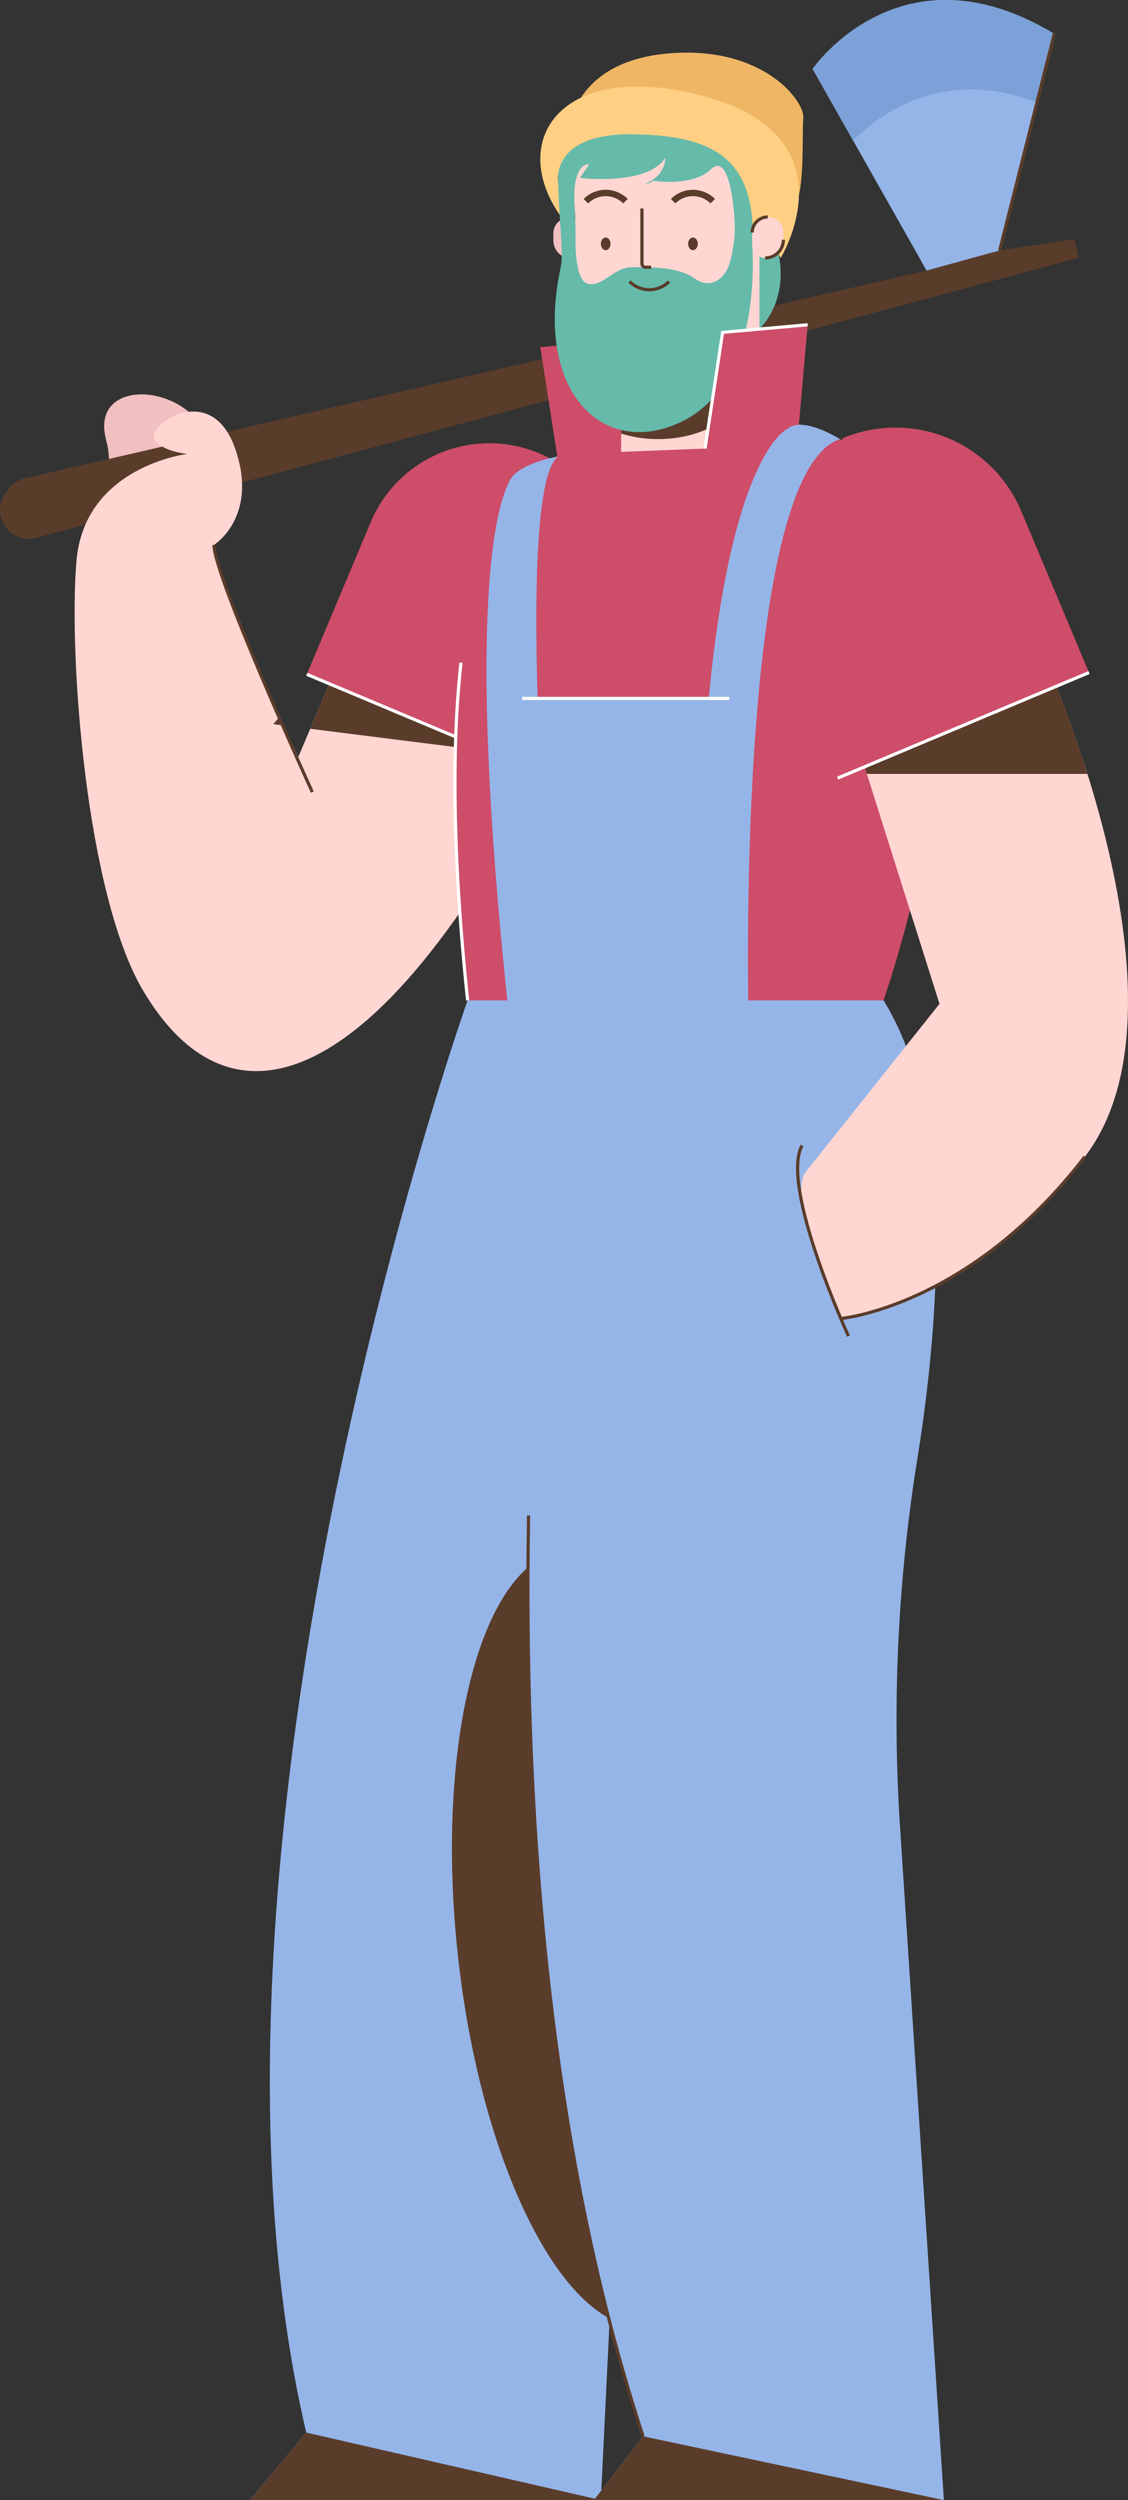 <svg id="Layer_1" data-name="Layer 1" xmlns="http://www.w3.org/2000/svg" viewBox="0 0 355.3 787.368"><rect x="0" y="0" width="355.3" height="787.368" fill="#333333" stroke="none"/><defs><style>.cls-1{fill:#f2c0c0;}.cls-2{fill:#5a3c2a;}.cls-3{fill:#95b5e8;}.cls-4{fill:#7ca1d8;}.cls-5{fill:#ffd6d2;}.cls-12,.cls-6,.cls-8{fill:none;stroke-miterlimit:10;}.cls-12,.cls-6{stroke:#5a3c2a;}.cls-7{fill:#ce4d69;}.cls-8{stroke:#fff;}.cls-9{fill:#65baaa;}.cls-10{fill:#efb765;}.cls-11{fill:#ffcf83;}.cls-12{stroke-width:2px;}</style></defs><title>axe, man, male, person</title><path class="cls-1" d="M32.567,164.421l-5.85,1.227,4.832-9.144a24.722,24.722,0,0,0,1.892-17.842c-1.125-4.312-1.125-9.375,3.375-12.375,9-6,29.916,1.11,30.583,19.68S57.317,164.421,57.317,164.421"/><path class="cls-2" d="M314.876,78.879,338.398,75.337l1.228,5.888L284.648,96.007,11.405,169.372a9.056,9.056,0,0,1-7.587-1.359h0a9.056,9.056,0,0,1-2.05-12.762l.868-1.177A9.056,9.056,0,0,1,7.892,150.624L291.86,85.206"/><path class="cls-3" d="M291.86,85.206,255.959,21.709S283.626-18.624,332.068,10.661l-17.192,68.218"/><path class="cls-4" d="M326.624,32.264l5.444-21.603c-48.442-29.285-76.109,11.048-76.109,11.048l12.75,22.551C277.369,35.582,297.331,21.067,326.624,32.264Z"/><path class="cls-5" d="M125.067,200.287l-18.5,8.381L93.966,238.38s-26.565-56.76-26.565-66.76c0,0,14.167-8.861,6.667-30.347s-27.5-7.531-25.5-3.259,10.5,4.939,10.5,4.939-32.5,3.833-35,33.833,3.088,104.989,21,135.19c24.5,41.31,61.394,32.31,102.226-28.19S125.067,200.287,125.067,200.287Z"/><path class="cls-2" d="M88.144,225.665l-2.077,2.392,3.349.422C89.011,227.584,88.585,226.644,88.144,225.665Z"/><polygon class="cls-2" points="113.583 205.49 106.567 208.669 97.722 229.524 156.734 236.954 113.583 205.49"/><path class="cls-6" d="M98.376,249.463s-30.975-67.842-30.975-77.842"/><path class="cls-7" d="M151.903,139.148h0a40.508,40.508,0,0,1,40.508,40.508v52.009a0,0,0,0,1,0,0H111.396a0,0,0,0,1,0,0v-52.009A40.508,40.508,0,0,1,151.903,139.148Z" transform="translate(83.629 -44.352) rotate(22.778)"/><line class="cls-8" x1="169.813" y1="142.755" x2="169.813" y2="142.755"/><line class="cls-8" x1="171.342" y1="243.739" x2="96.645" y2="212.373"/><path class="cls-3" d="M147.293,315.049s-94.335,265.066-50.837,451.057L78.734,787.368H189.258l14.384-295.575,33.286-134.993-21.445-77.996"/><polyline class="cls-2" points="96.456 766.106 78.734 787.368 189.258 787.368"/><path class="cls-2" d="M203.132,502.287c-8.057-9.739-16.748-14.879-25.325-13.947-25.892,2.813-40.933,59.841-33.595,127.374,6.172,56.802,26.21,102.939,47.829,114.496Z"/><polyline class="cls-7" points="176.942 152.787 170.183 109.321 195.649 107.011 198.291 146.787"/><path class="cls-9" d="M244.203,75.912c-5.761-18.125-7.275,6.875-7.275,6.875l2.286,20.75S249.964,94.037,244.203,75.912Z"/><path class="cls-5" d="M217.432,149.651h0A21.783,21.783,0,0,0,239.215,127.868V79.136H195.649v65.027C195.649,156.193,205.402,149.651,217.432,149.651Z"/><path class="cls-2" d="M195.649,101.897v34.656a39.213,39.213,0,0,0,11.668,1.735c15.464,0,28-8.535,28-19.062s-12.536-19.063-28-19.063A39.213,39.213,0,0,0,195.649,101.897Z"/><path class="cls-2" d="M195.65,119.372c18.308-2.641,31.965-12.911,31.965-25.187,0-5.616-2.866-10.809-7.72-15.049H195.65Z"/><path class="cls-1" d="M179.22,68.546h0a4.916,4.916,0,0,1,4.916,4.916v3.901a4.094,4.094,0,0,1-4.094,4.094h0a5.738,5.738,0,0,1-5.738-5.738V73.462a4.916,4.916,0,0,1,4.916-4.916Z"/><path class="cls-5" d="M186.216,41.055A38.574,38.574,0,0,0,180.962,64.788a105.901,105.901,0,0,1,.203,14.006c-.527,11.848,4.413,22.917,14.485,28.217,4.052,2.132,12.789,3.275,19.346,1.262,11.899-3.652,23.943-11.533,24.283-30.959a64.72,64.72,0,0,1,2.241-15.873c1.224-4.503,1.576-11.047-1.976-19.135C231.708,24.468,200.785,17.456,186.216,41.055Z"/><path class="cls-10" d="M179.22,41.098s1.106-21.583,31.088-24.25,43.169,15.003,42.72,20.248c-.5,5.835.649,24.555-3.21,28.555L233.345,42.537"/><path class="cls-9" d="M236.779,75.001l-5.333-1.753s.08,2.152-1.253,8.321c-1.333,6.168-6.247,9.885-11.547,6.052-5.301-3.833-14.931-3.456-19.976-3.456-5.045,0-9.39,6.622-13.743,5.122-4.353-1.5-3.629-16.04-3.629-16.04h-1.602c-15.295,44.873,7.24,72.146,34.247,59.915C241.817,120.537,236.779,75.001,236.779,75.001Z"/><path class="cls-9" d="M181.297,73.248s-.189-6.633-.3-8.038-1.043-13.173,4.638-13.548l-2.944,4.375s21.25,2.625,26.875-6.375a8.627,8.627,0,0,1-4.483,7.281c-4.642,2.719.851,0,.851,0s12.257,1.969,18.007-3.656,7.659,12.602,7.503,19.96c-.16,7.54,8.872,2.79,8.872,2.79s4.125-12.25,3.875-23-10.125-19.75-18.25-20.75-44.93,1.75-48.708,12,1.126,33.408-.755,40.554"/><path class="cls-11" d="M215.451,28.811c-39.878-7.978-54.802,16.045-39.177,38.844l-.51-10.711s-2.1-14.906,23.302-14.656c25.401.25,37.34,7.625,38.067,30l5.241,2.5,3.525,6.455S271.269,39.977,215.451,28.811Z"/><ellipse class="cls-2" cx="218.267" cy="76.791" rx="1.523" ry="2.003"/><ellipse class="cls-2" cx="190.781" cy="76.791" rx="1.523" ry="2.003"/><path class="cls-6" d="M205.085,84.165h-1.749a1.136,1.136,0,0,1-1.136-1.136V65.652"/><path class="cls-6" d="M198.291,88.66a8.815,8.815,0,0,0,12.466,0"/><path class="cls-12" d="M224.5,63.361a8.815,8.815,0,0,0-12.466,0"/><path class="cls-12" d="M197.014,63.361a8.815,8.815,0,0,0-12.466,0"/><path class="cls-2" d="M189.602,47.831c-.06-.007-.122-.008-.183-.014.093-.049.159-.082.159-.082C189.585,47.767,189.595,47.798,189.602,47.831Z"/><path class="cls-5" d="M242.667,68.332h0a4.094,4.094,0,0,1,4.094,4.094v3.901a4.916,4.916,0,0,1-4.916,4.916h0a4.916,4.916,0,0,1-4.916-4.916V74.07A5.738,5.738,0,0,1,242.667,68.332Z" transform="translate(483.688 149.574) rotate(180)"/><path class="cls-6" d="M241.022,81.242a5.738,5.738,0,0,0,5.738-5.738"/><path class="cls-6" d="M241.844,68.332a4.916,4.916,0,0,0-4.916,4.916"/><path class="cls-7" d="M251.652,133.621l2.748-31.333-26.786,2.381-5.547,36.605-42.847,1.68s-50.153-1.68-31.927,172.095H278.292S335.401,153.287,251.652,133.621Z"/><path class="cls-8" d="M145.207,208.669c-2.771,24.866-2.869,59.14,2.085,106.38"/><path class="cls-3" d="M162.045,149.348s-18.74,13.565-1.554,172.273H175.692s-15.211-165.283,0-177.833C175.692,143.787,166.766,145.194,162.045,149.348Z"/><polyline class="cls-8" points="254.401 102.287 227.614 104.669 222.067 141.274"/><path class="cls-3" d="M297.302,787.368,283.44,574.453a517.301,517.301,0,0,1,5.563-115.347c7.058-44.107,11.762-107.855-10.711-144.056H179.22S138.067,571.287,202.567,767.287l-15.5,20.081Z"/><polyline class="cls-2" points="202.567 767.287 187.067 787.368 297.302 787.368"/><path class="cls-5" d="M329.545,208.668s48.694,108.071,12.174,155.606-77.099,51.013-77.099,51.013-16.521-35.941-11.159-45.796L295.923,316.16l-25.456-80.577"/><path class="cls-2" d="M329.545,208.668l-48.349,22.026-8.639,11.505.486,1.54h69.473A347.898,347.898,0,0,0,329.545,208.668Z"/><path class="cls-6" d="M341.718,364.274c-36.521,47.535-77.099,51.013-77.099,51.013"/><path class="cls-6" d="M267.254,420.787s-21.655-47.11-14.626-60.027"/><path class="cls-6" d="M166.499,477.291c-1.565,87.028,4.975,195.512,36.069,289.997"/><path class="cls-3" d="M248.067,135.037s-30.861,12.583-27.764,186.583h15.49s-4.483-172.333,28.784-183.333C264.577,138.287,252.788,130.884,248.067,135.037Z"/><polyline class="cls-3" points="164.464 219.954 229.734 219.954 227.734 330.621 164.464 336.621"/><line class="cls-8" x1="164.464" y1="219.954" x2="229.734" y2="219.954"/><path class="cls-7" d="M263.837,245.064l79.183-33.25-21.345-50.832A42.94,42.94,0,0,0,265.458,138.015l-0,0c-6.115,17.726-19.088,41.436-22.967,56.217Z"/><line class="cls-8" x1="265.458" y1="138.015" x2="265.458" y2="138.015"/><line class="cls-8" x1="263.837" y1="245.064" x2="343.02" y2="211.814"/><line class="cls-6" x1="332.068" y1="10.661" x2="314.876" y2="78.879"/></svg>